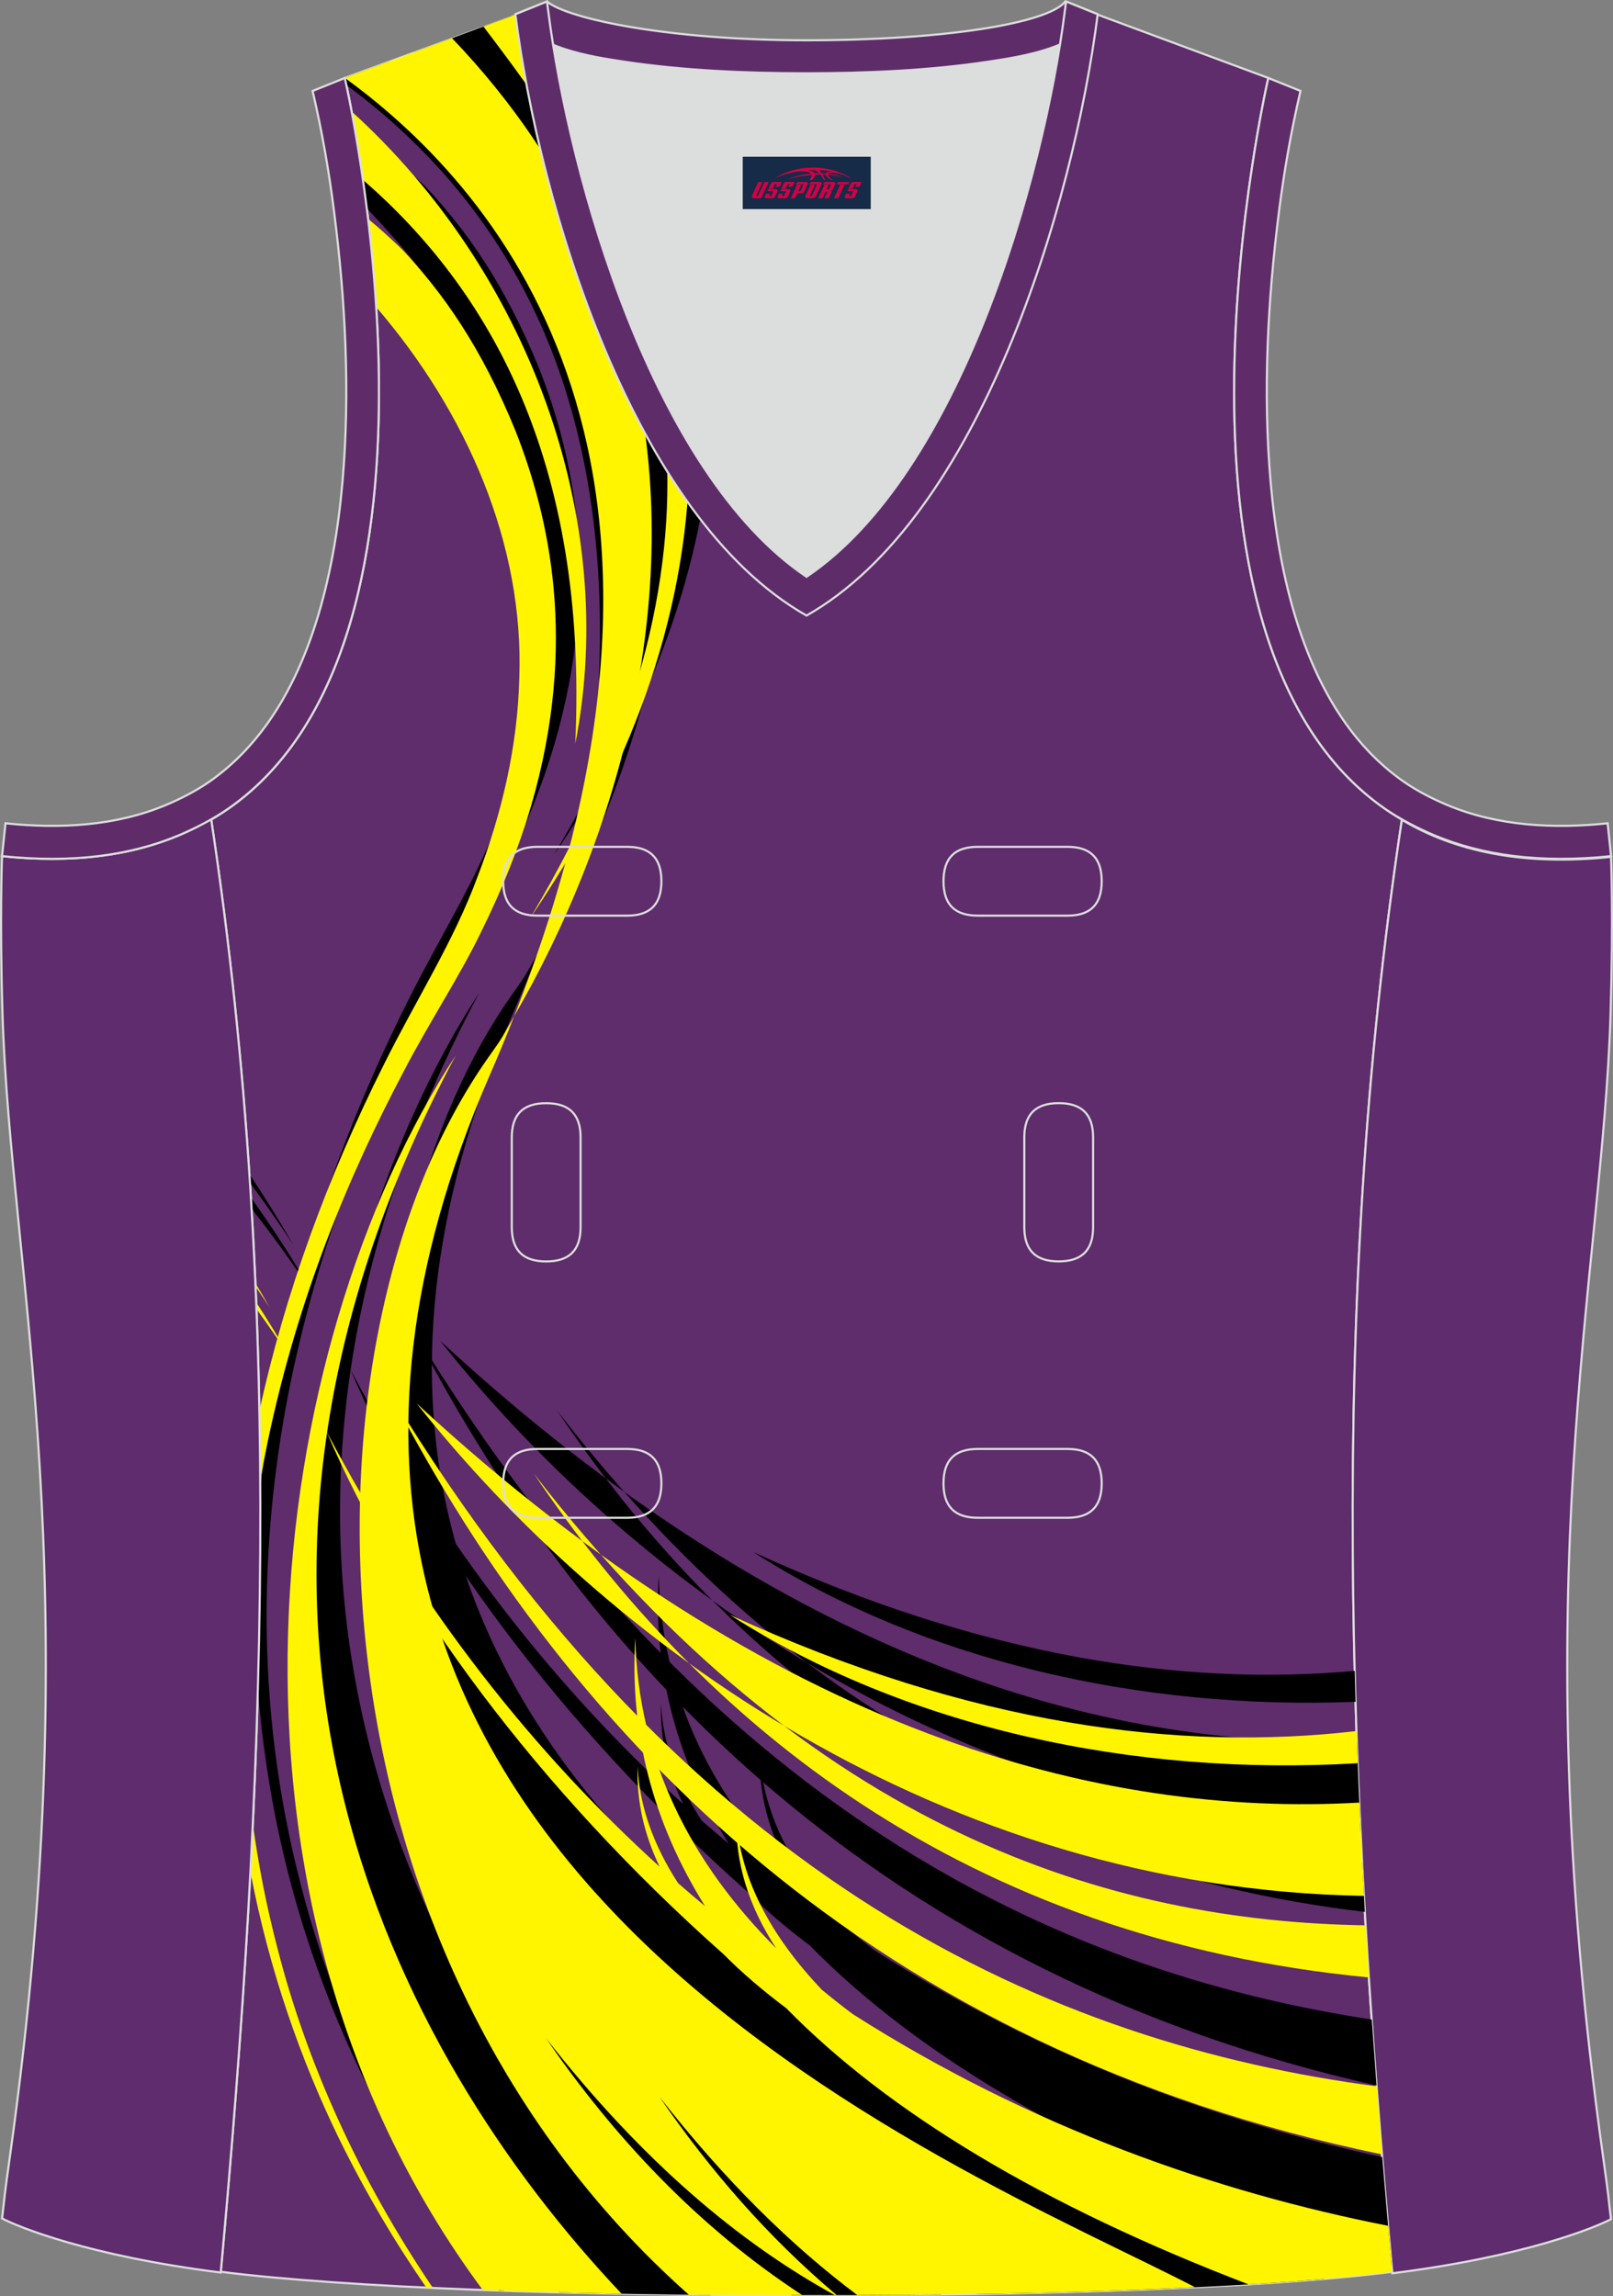 <?xml version="1.0" encoding="utf-8"?>
<!-- Generator: Adobe Illustrator 19.0.0, SVG Export Plug-In . SVG Version: 6.00 Build 0)  -->
<svg xmlns="http://www.w3.org/2000/svg" xmlns:xlink="http://www.w3.org/1999/xlink" version="1.1" id="图层_1" x="0px" y="0px" width="302.41px" height="430.42px" viewBox="0 0 302.41 430.42" enable-background="new 0 0 302.41 430.42" xml:space="preserve">
<rect x="0" y="0" width="302.41" height="430.42" fill="#808080" stroke="none"/>
<g id="XMLID_20_">
	<path id="XMLID_23_" fill="#5F2C6C" stroke="#DCDDDD" stroke-width="0.4" stroke-miterlimit="22.926" d="M101.8,1.01   L64.64,14.62c0,0,25.43,109.52-25.04,139.02c13.91,91.93,10.01,182.4,1.8,272.21c23.37,2.98,66.59,4.52,109.81,4.36   c43.21,0.17,86.44-1.37,109.81-4.36c-8.2-89.81-12.11-180.28,1.81-272.21c-50.47-29.5-25.04-139.02-25.04-139.02l-37-13.73   l-11.74,8.47l-40.26,2.38l-33.12-3.11L101.8,1.01z"/>
	<path fill="#DCDDDD" d="M151.21,108.12c26.92-18.11,42.35-67.47,47.52-99.78c-4.43,1.88-9.9,2.69-13.42,3.22   c-11.14,1.68-22.91,2.18-34.17,2.18c-11.26,0-23.02-0.5-34.17-2.18c-3.48-0.52-8.88-1.32-13.28-3.16   C108.88,40.71,124.31,90.02,151.21,108.12z"/>
	<path fill="#5F2C6D" stroke="#DCDDDD" stroke-width="0.4" stroke-miterlimit="22.926" d="M262.83,153.67   c9.87,5.89,22.68,8.69,39.21,6.95c0,0,0.45,11.69-0.09,29.57c-1.51,49.08-16.57,105.44-1.41,214.04c1.31,9.36,0.84,6.4,1.49,11.76   c-3,1.58-16.16,7.01-40.99,10.14C252.81,336.24,248.89,245.69,262.83,153.67z"/>
	<path fill="#5F2C6A" stroke="#DCDDDD" stroke-width="0.4" stroke-miterlimit="22.926" d="M205.5,2.55l-0.12,0.28   c-2.78,6.16-14.16,7.84-20.06,8.73c-11.14,1.68-22.91,2.18-34.17,2.18c-11.26,0-23.02-0.5-34.17-2.18   c-5.9-0.89-17.28-2.57-20.06-8.73l-0.1-0.23c1.13-0.45,1.64-0.66,5.74-2.31c3.85,3.24,22.89,7.26,48.59,7.26s45.26-3.15,48.59-7.26   l0.15,0.01C204.02,1.96,202.51,1.35,205.5,2.55z"/>
	<g>
		<g>
			<path d="M104.81,429.72c-2.17-2.48-4.27-4.96-6.24-7.43c-59.23-74.37-45.11-180.42-8.71-236.21     c-60.93,114.34-2.09,202.88,43.28,244.1C123.48,430.11,113.96,429.96,104.81,429.72L104.81,429.72z M132,93.2     c-0.95-1.44-1.91-2.97-2.89-4.61c-1.73,20.69-9.06,44.43-25.26,71.67l0,0C117.48,140.28,128.02,117.75,132,93.2L132,93.2z      M101.85,2.36l-0.21-1.46l-0.67,0.25C101.27,1.54,101.56,1.95,101.85,2.36z"/>
			<path d="M183.25,430.02c-3.49-2.18-6.95-4.36-8.85-5.13c-15.23-9.71-30.82-23.72-46.34-43.57c9.48,13.79,20.68,26.73,33.87,37.71     c-18.02-9.68-36.66-25.06-55.21-48.77c14.78,21.51,33.75,40.93,57.95,54.11c1.32,0.72,6.02,3,11.76,5.75     c-8.31,0.1-16.76,0.13-25.22,0.1c-0.93,0-1.86,0.01-2.79,0.01l-0.87-0.62c-87.34-62.59-91.14-187-51.62-243.07     c3.01-4.27,2.03-2.85,4.88-7.76c-1.42,3.61-2.94,7.29-4.57,11.03c-65.2,149.76,97.07,207.7,135.59,229.02     c1.32,0.73,9.16,4.67,16.41,8.37C231,428.66,207.98,429.63,183.25,430.02L183.25,430.02z M126.54,84.08     c-4.15-7.6-8.4-17.03-12.36-28.72c-2.31-6.83-5.02-14.42-7.04-22.87c-1.47-6.11-2.63-12.66-3.72-19.69     c-2.29-3.31-4.78-6.58-7.46-9.8L77.72,9.77c28.82,25.14,59.72,75.89,23.08,169l0,0C115.74,153.01,127.51,119.08,126.54,84.08z"/>
			<path d="M66.49,23.98c4.28,3.01,8.88,6.7,13.4,11.12c7.37,7.88,14.62,17.84,21.21,34.01c6.25,15.94,11.8,39.63,2.89,70.24     c-2.24,7.59-5.35,15.52-9.43,23.73c-3.96,8.21-9.5,16.5-14.51,26.13c-10.04,19.04-19.74,41.94-25.49,69.54     c-5.64,27.46-7.19,60.03,1.89,94.76c6.51,25.41,19.12,51.59,38.05,75.92l-0.98-0.03c-8.64-10.78-17.66-24.13-25.63-40.42     c-8.03-16.54-14.68-36.11-17.9-57.93c-0.71-4.7-1.26-9.51-1.63-14.4c0.34-12.35,0.51-24.72,0.45-37.11     c0.6-6.17,1.47-12.4,2.62-18.66c4.41-24.45,13.02-49.26,25-73.16c6.08-12.22,13.07-23.04,17.49-35.05     c4.6-11.94,7.55-24.56,7.85-37.35c0.93-25.69-10.4-51.13-28.39-71.26c-1.5-1.69-3.04-3.36-4.61-5     C68.02,33.12,67.2,27.99,66.49,23.98z"/>
			<path d="M58.75,242.67c-3.82-5.8-7.69-11.16-11.58-16.1c-0.04-0.69-0.08-1.37-0.13-2.06C51.29,230.38,55.18,236.46,58.75,242.67     L58.75,242.67z M72.92,11.55l-8.28,3.07c0,0,0.1,0.45,0.29,1.3c26.73,19.83,50.07,52.81,47.34,111.76l0,0     C120.38,86.54,104.23,41.55,72.92,11.55L72.92,11.55z M46.76,220.08c0.04,0.55,0.07,1.09,0.11,1.64     c2.72,3.68,5.43,7.55,8.12,11.63l0,0C52.4,228.86,49.66,224.43,46.76,220.08L46.76,220.08z M260.94,425.02     c-0.63-6.89-1.23-13.77-1.8-20.67c-30.4-6.55-63.34-18.44-94.87-38.56c-1.98-1.48-3.91-3-5.79-4.55     c-9.6-10.1-15.45-20.99-16.02-32.41c-0.26,8.63,2.33,16.82,7.46,24.63c-15.91-15.91-25.93-35.18-26.41-58.2     c-1.09,17.81,3.28,34.64,13.08,50.31c-1.69-1.41-3.38-2.85-5.06-4.32c-4.54-7.01-7.23-14.32-7.6-21.87l0,0     c-0.19,6.5,1.23,12.75,4.14,18.78c-23.22-21.04-44.65-47.76-62.41-81.52c13.23,31.19,39.41,66.89,74.4,97.92     c3.41,3.45,7.34,6.81,11.75,10.11c20.28,20.71,51.37,38.96,93.19,54.24C245.92,419.24,253.49,422.16,260.94,425.02z"/>
			<path d="M104.47,264.45L104.47,264.45c50.18,64.94,104.46,82.73,150.9,84.59c0.16,3.12,0.33,6.23,0.51,9.35     C183.08,349.78,135.43,310.5,104.47,264.45L104.47,264.45z M258.08,390.93c-0.31-4.12-0.61-8.24-0.9-12.36     c-59.26-9.02-125.32-39.84-179.44-128.83C110.77,313.36,166.14,370.21,258.08,390.93L258.08,390.93z M255.1,343.5     c-0.27-5.7-0.51-11.41-0.71-17.13c-47.29,1.45-106.75-14.9-171.86-75.04l0,0C117.12,295.01,177.83,340.29,255.1,343.5     L255.1,343.5z M254.14,319.01c-0.06-1.93-0.11-3.86-0.16-5.79c-32.05,2.86-69.47-2.45-112.75-22.28l0,0     C172.98,311.24,213.51,320.58,254.14,319.01z"/>
		</g>
		<g>
			<path fill="#FFF500" d="M90.51,429.27c-54.97-74.08-40.7-176.84-5.06-231.45c-55.58,104.29-11.51,187.12,31.09,232.15     C107.55,429.81,98.81,429.58,90.51,429.27L90.51,429.27z M129.21,88.76c-1.48-2.48-3-5.2-4.51-8.16     c2.19,24.94-3.64,55.07-25.25,91.41l0,0C116.02,147.71,128.02,119.63,129.21,88.76L129.21,88.76z M105.83,26.59     c-1.6-7.86-2.84-16.4-4.19-25.69l-11,4.08C95.39,11.22,100.76,18.38,105.83,26.59z"/>
			<path fill="#FFF500" d="M160.73,430.22c-12.26-9.19-24.69-21.31-37.08-37.15c9.32,13.56,20.3,26.29,33.21,37.15h-0.36     c-17.7-9.7-35.99-24.95-54.19-48.22c12.71,18.49,28.51,35.44,48.08,48.21c-7.12,0.02-14.24,0-21.26-0.07     c-73.61-65.25-74.9-178.97-37.61-231.87c3.01-4.27,2.03-2.85,4.88-7.76c-1.42,3.61-2.94,7.29-4.57,11.02     c-63.45,145.74,88.51,204.52,132.21,227.21C205.19,429.67,183.16,430.17,160.73,430.22L160.73,430.22z M117.86,65.41     c-1.25-3.15-2.48-6.49-3.68-10.05c-1.06-3.12-2.2-6.41-3.32-9.86c-5.94-13.26-14.47-26.18-26.12-38.35l-20.09,7.45     c30.48,22.15,72.1,73.31,31.74,175.9l0,0C115.64,157.31,129.64,110.56,117.86,65.41z"/>
			<path fill="#FFF500" d="M69.01,41.02c2.14,1.78,4.31,3.72,6.46,5.82c7.37,7.88,14.63,17.84,21.21,34.01     c6.25,15.94,11.8,39.63,2.89,70.24c-2.24,7.59-5.35,15.52-9.43,23.73c-3.96,8.21-9.5,16.5-14.51,26.13     c-10.04,19.04-19.75,41.94-25.49,69.54c-0.48,2.33-0.93,4.7-1.34,7.11c-0.03-4.38-0.08-8.76-0.16-13.14     c4.74-21.79,12.72-43.76,23.38-65.01c6.08-12.21,13.07-23.04,17.49-35.05c4.6-11.94,7.54-24.56,7.85-37.35     c0.9-24.94-9.75-49.63-26.82-69.47C70.15,51.67,69.61,46.09,69.01,41.02L69.01,41.02z M47.4,341.87     c1.04,7.66,2.56,15.46,4.63,23.37c5.42,21.19,15.1,42.91,29.13,63.64l-1.22-0.06c-5.67-8.2-11.29-17.55-16.47-28.13     c-7.02-14.46-12.98-31.23-16.52-49.79C47.11,347.9,47.26,344.89,47.4,341.87z"/>
			<path fill="#FFF500" d="M54.34,254.42c-2.07-3.15-4.16-6.16-6.26-9.05l-0.05-1.25C50.24,247.5,52.34,250.94,54.34,254.42     L54.34,254.42z M65.92,20.89c0.61,3.24,1.38,7.61,2.12,12.82c23.41,20.32,42.28,52.4,39.81,105.72l0,0     C116.18,97.16,98.93,50.84,65.92,20.89L65.92,20.89z M47.88,240.54l0.03,0.6c0.89,1.3,1.78,2.62,2.66,3.96l0,0     C49.69,243.57,48.8,242.05,47.88,240.54L47.88,240.54z M234.07,428.21c10.5-0.64,19.68-1.43,26.95-2.36     c-0.26-2.87-0.52-5.75-0.77-8.62c-31.91-6.27-66.94-18.35-100.38-39.69c-1.98-1.48-3.91-3-5.79-4.56     c-9.6-10.1-15.45-20.99-16.02-32.4c-0.26,8.63,2.33,16.82,7.46,24.63c-15.91-15.91-25.93-35.18-26.41-58.2     c-1.09,17.81,3.28,34.64,13.08,50.31c-1.7-1.41-3.38-2.85-5.06-4.32c-4.55-7.01-7.23-14.32-7.6-21.86l0,0     c-0.19,6.5,1.23,12.75,4.14,18.78c-23.22-21.04-44.65-47.76-62.42-81.52c13.23,31.19,39.41,66.89,74.4,97.92     c3.42,3.45,7.34,6.81,11.75,10.11C166.61,396.03,195.52,413.44,234.07,428.21z"/>
			<path fill="#FFF500" d="M100.06,276.19L100.06,276.19c52.02,67.32,108.44,83.97,155.98,84.72c0.19,3.26,0.4,6.52,0.61,9.77     C180.91,363.37,131.74,323.32,100.06,276.19L100.06,276.19z M259.11,403.85c-0.35-4.26-0.69-8.51-1.02-12.77     c-60.61-7.98-129.02-37.93-184.76-129.59C107,326.35,163.9,384.18,259.11,403.85L259.11,403.85z M255.72,355.39     c-0.32-5.83-0.62-11.66-0.88-17.49c-48.05,2.74-109.37-12.6-176.73-74.83l0,0C113.46,307.7,176.05,353.99,255.72,355.39     L255.72,355.39z M254.54,330.52c-0.08-2.01-0.15-4.02-0.22-6.03c-33.08,3.83-72.06-0.98-117.5-21.79l0,0     C169.82,323.79,212.31,333.04,254.54,330.52z"/>
		</g>
	</g>
	<path fill="#5F2C6D" stroke="#DCDDDD" stroke-width="0.4" stroke-miterlimit="22.926" d="M39.58,153.53   c-9.87,5.89-22.68,8.69-39.2,6.95c0,0-0.46,11.69,0.09,29.57c1.51,49.08,16.57,105.44,1.41,214.04c-1.31,9.36-0.84,6.4-1.49,11.76   c3,1.58,16.16,7.01,40.99,10.14C49.6,336.1,53.52,245.55,39.58,153.53z"/>
	<path fill="#5F2C6A" stroke="#DCDDDD" stroke-width="0.4" stroke-miterlimit="22.926" d="M96.62,2.67l5.93-2.39l0.21,1.61   c4.02,31.78,19.68,86.86,48.45,106.23c28.77-19.36,44.43-74.44,48.45-106.23l0.21-1.61l5.93,2.39   c-4.53,35.76-22.05,94.31-54.59,112.72C118.67,96.98,101.15,38.44,96.62,2.67z"/>
	<path fill="none" stroke="#DCDDDD" stroke-width="0.4" stroke-miterlimit="22.926" d="M183.31,158.74c-4.32,0-6.42,2.11-6.42,6.45   c0,4.34,2.1,6.45,6.42,6.45h16.82c4.32,0,6.42-2.11,6.42-6.45c0-4.34-2.1-6.45-6.42-6.45H183.31L183.31,158.74z M204.94,213.21   c0-4.32-2.11-6.42-6.45-6.42c-4.34,0-6.45,2.1-6.45,6.42v16.82c0,4.32,2.11,6.42,6.45,6.42c4.34,0,6.45-2.1,6.45-6.42V213.21   L204.94,213.21z M95.95,230.04c0,4.32,2.11,6.42,6.45,6.42c4.34,0,6.45-2.1,6.45-6.42v-16.82c0-4.32-2.11-6.42-6.45-6.42   c-4.34,0-6.45,2.1-6.45,6.42V230.04L95.95,230.04z M100.76,271.61c-4.32,0-6.42,2.11-6.42,6.45c0,4.34,2.1,6.45,6.42,6.45h16.82   c4.32,0,6.42-2.11,6.42-6.45c0-4.34-2.1-6.45-6.42-6.45H100.76L100.76,271.61z M183.31,271.61c-4.32,0-6.42,2.11-6.42,6.45   c0,4.34,2.1,6.45,6.42,6.45h16.82c4.32,0,6.42-2.11,6.42-6.45c0-4.34-2.1-6.45-6.42-6.45H183.31L183.31,271.61z M100.76,158.74   c-4.32,0-6.42,2.11-6.42,6.45c0,4.34,2.1,6.45,6.42,6.45h16.82c4.32,0,6.42-2.11,6.42-6.45c0-4.34-2.1-6.45-6.42-6.45H100.76z"/>
	<path fill="#5F2C69" stroke="#DCDDDD" stroke-width="0.4" stroke-miterlimit="22.926" d="M62.63,39.63   c2.13,16.63,3.04,33.98,1.58,50.69c-1.52,17.33-6.03,37.57-18.4,50.56c-2,2.1-4.2,4.01-6.59,5.67c-2.48,1.72-5.41,3.22-8.19,4.38   c-9.42,3.94-19.95,4.46-30,3.4l-0.65,6.15c13.27,1.4,24.15-0.14,33.03-3.85c3.09-1.29,6.59-3.1,9.34-5.01   c46.24-32.14,21.89-137,21.89-137l-6.03,2.43C60.39,24.7,61.64,31.86,62.63,39.63z"/>
	<path fill="#5F2C69" stroke="#DCDDDD" stroke-width="0.4" stroke-miterlimit="22.926" d="M239.79,39.63   c-2.12,16.63-3.04,33.98-1.57,50.69c1.52,17.33,6.04,37.57,18.4,50.56c2,2.1,4.2,4.01,6.59,5.67c2.48,1.72,5.41,3.22,8.19,4.38   c9.42,3.94,19.95,4.46,30,3.4l0.65,6.15c-13.27,1.4-24.15-0.14-33.03-3.85c-3.09-1.29-6.59-3.1-9.34-5.01   c-46.24-32.14-21.89-137-21.89-137l6.03,2.43C242.04,24.7,240.79,31.86,239.79,39.63z"/>
	
</g>
<g id="tag_logo">
	<rect y="29.38" fill="#162B48" width="24" height="9.818" x="139.25"/>
	<g>
		<path fill="#D30044" d="M155.21,32.57l0.005-0.011c0.131-0.311,1.085-0.262,2.351,0.071c0.715,0.24,1.44,0.54,2.193,0.9    c-0.218-0.147-0.447-0.289-0.682-0.42l0.011,0.005l-0.011-0.005c-1.478-0.845-3.218-1.418-5.1-1.62    c-1.282-0.115-1.658-0.082-2.411-0.055c-2.449,0.142-4.68,0.905-6.458,2.095c1.26-0.638,2.722-1.075,4.195-1.336    c1.467-0.18,2.476-0.033,2.771,0.344c-1.691,0.175-3.469,0.633-4.555,1.075c1.156-0.338,2.967-0.665,4.647-0.813    c0.016,0.251-0.115,0.567-0.415,0.96h0.475c0.376-0.382,0.584-0.725,0.595-1.004c0.333-0.022,0.66-0.033,0.971-0.033    C154.04,33.01,154.25,33.36,154.45,33.75h0.262c-0.125-0.344-0.295-0.687-0.518-1.036c0.207,0,0.393,0.005,0.567,0.011    c0.104,0.267,0.496,0.66,1.058,1.025h0.245c-0.442-0.365-0.753-0.753-0.835-1.004c1.047,0.065,1.696,0.224,2.885,0.513    C157.03,32.83,156.29,32.66,155.21,32.57z M152.77,32.48c-0.164-0.295-0.655-0.485-1.402-0.551    c0.464-0.033,0.922-0.055,1.364-0.055c0.311,0.147,0.589,0.344,0.84,0.589C153.31,32.46,153.04,32.47,152.77,32.48z M154.75,32.53c-0.224-0.016-0.458-0.027-0.715-0.044c-0.147-0.202-0.311-0.398-0.502-0.6c0.082,0,0.164,0.005,0.24,0.011    c0.72,0.033,1.429,0.125,2.138,0.273C155.24,32.13,154.86,32.29,154.75,32.53z"/>
		<path fill="#D30044" d="M142.17,34.11L141,36.66C140.82,37.03,141.09,37.17,141.57,37.17l0.873,0.005    c0.115,0,0.251-0.049,0.327-0.175l1.342-2.891H143.33L142.11,36.74H141.94c-0.147,0-0.185-0.033-0.147-0.125l1.156-2.504H142.17L142.17,34.11z M144.03,35.46h1.271c0.36,0,0.584,0.125,0.442,0.425L145.27,36.92C145.17,37.14,144.9,37.17,144.67,37.17H143.75c-0.267,0-0.442-0.136-0.349-0.333l0.235-0.513h0.742L144.2,36.7C144.18,36.75,144.22,36.76,144.28,36.76h0.18    c0.082,0,0.125-0.016,0.147-0.071l0.376-0.813c0.011-0.022,0.011-0.044-0.055-0.044H143.86L144.03,35.46L144.03,35.46z M144.85,35.39h-0.78l0.475-1.025c0.098-0.218,0.338-0.256,0.578-0.256H146.57L146.18,34.95L145.4,35.07l0.262-0.562H145.37c-0.082,0-0.12,0.016-0.147,0.071L144.85,35.39L144.85,35.39z M146.44,35.46L146.27,35.83h1.069c0.06,0,0.06,0.016,0.049,0.044    L147.01,36.69C146.99,36.74,146.95,36.76,146.87,36.76H146.69c-0.055,0-0.104-0.011-0.082-0.06l0.175-0.376H146.04L145.81,36.84C145.71,37.03,145.89,37.17,146.16,37.17h0.916c0.24,0,0.502-0.033,0.605-0.251l0.475-1.031c0.142-0.3-0.082-0.425-0.442-0.425H146.44L146.44,35.46z M147.25,35.39l0.371-0.818c0.022-0.055,0.06-0.071,0.147-0.071h0.295L147.8,35.06l0.791-0.115l0.387-0.845H147.53c-0.24,0-0.48,0.038-0.578,0.256L146.48,35.39L147.25,35.39L147.25,35.39z M149.65,35.85h0.278c0.087,0,0.153-0.022,0.202-0.115    l0.496-1.075c0.033-0.076-0.011-0.12-0.125-0.12H149.1l0.431-0.431h1.522c0.355,0,0.485,0.153,0.393,0.355l-0.676,1.445    c-0.06,0.125-0.175,0.333-0.644,0.327l-0.649-0.005L149.04,37.17H148.26l1.178-2.558h0.785L149.65,35.85L149.65,35.85z     M152.24,36.66c-0.022,0.049-0.06,0.076-0.142,0.076h-0.191c-0.082,0-0.109-0.027-0.082-0.076l0.944-2.051h-0.785l-0.987,2.138    c-0.125,0.273,0.115,0.415,0.453,0.415h0.72c0.327,0,0.649-0.071,0.769-0.322l1.085-2.384c0.093-0.202-0.06-0.355-0.415-0.355    h-1.533l-0.431,0.431h1.38c0.115,0,0.164,0.033,0.131,0.104L152.24,36.66L152.24,36.66z M154.96,35.53h0.278    c0.087,0,0.158-0.022,0.202-0.115l0.344-0.753c0.033-0.076-0.011-0.12-0.125-0.12h-1.402l0.425-0.431h1.527    c0.355,0,0.485,0.153,0.393,0.355l-0.529,1.124c-0.044,0.093-0.147,0.18-0.393,0.18c0.224,0.011,0.256,0.158,0.175,0.327    l-0.496,1.075h-0.785l0.54-1.167c0.022-0.055-0.005-0.087-0.104-0.087h-0.235L154.19,37.17h-0.785l1.178-2.558h0.785L154.96,35.53L154.96,35.53z M157.53,34.62L156.35,37.17h0.785l1.184-2.558H157.53L157.53,34.62z M159.04,34.55l0.202-0.431h-2.1l-0.295,0.431    H159.04L159.04,34.55z M159.02,35.46h1.271c0.36,0,0.584,0.125,0.442,0.425l-0.475,1.031c-0.104,0.218-0.371,0.251-0.605,0.251    h-0.916c-0.267,0-0.442-0.136-0.349-0.333l0.235-0.513h0.742L159.19,36.7c-0.022,0.049,0.022,0.06,0.082,0.06h0.18    c0.082,0,0.125-0.016,0.147-0.071l0.376-0.813c0.011-0.022,0.011-0.044-0.049-0.044h-1.069L159.02,35.46L159.02,35.46z     M159.83,35.39H159.05l0.475-1.025c0.098-0.218,0.338-0.256,0.578-0.256h1.451l-0.387,0.845l-0.791,0.115l0.262-0.562h-0.295    c-0.082,0-0.12,0.016-0.147,0.071L159.83,35.39z"/>
	</g>
</g>
</svg>